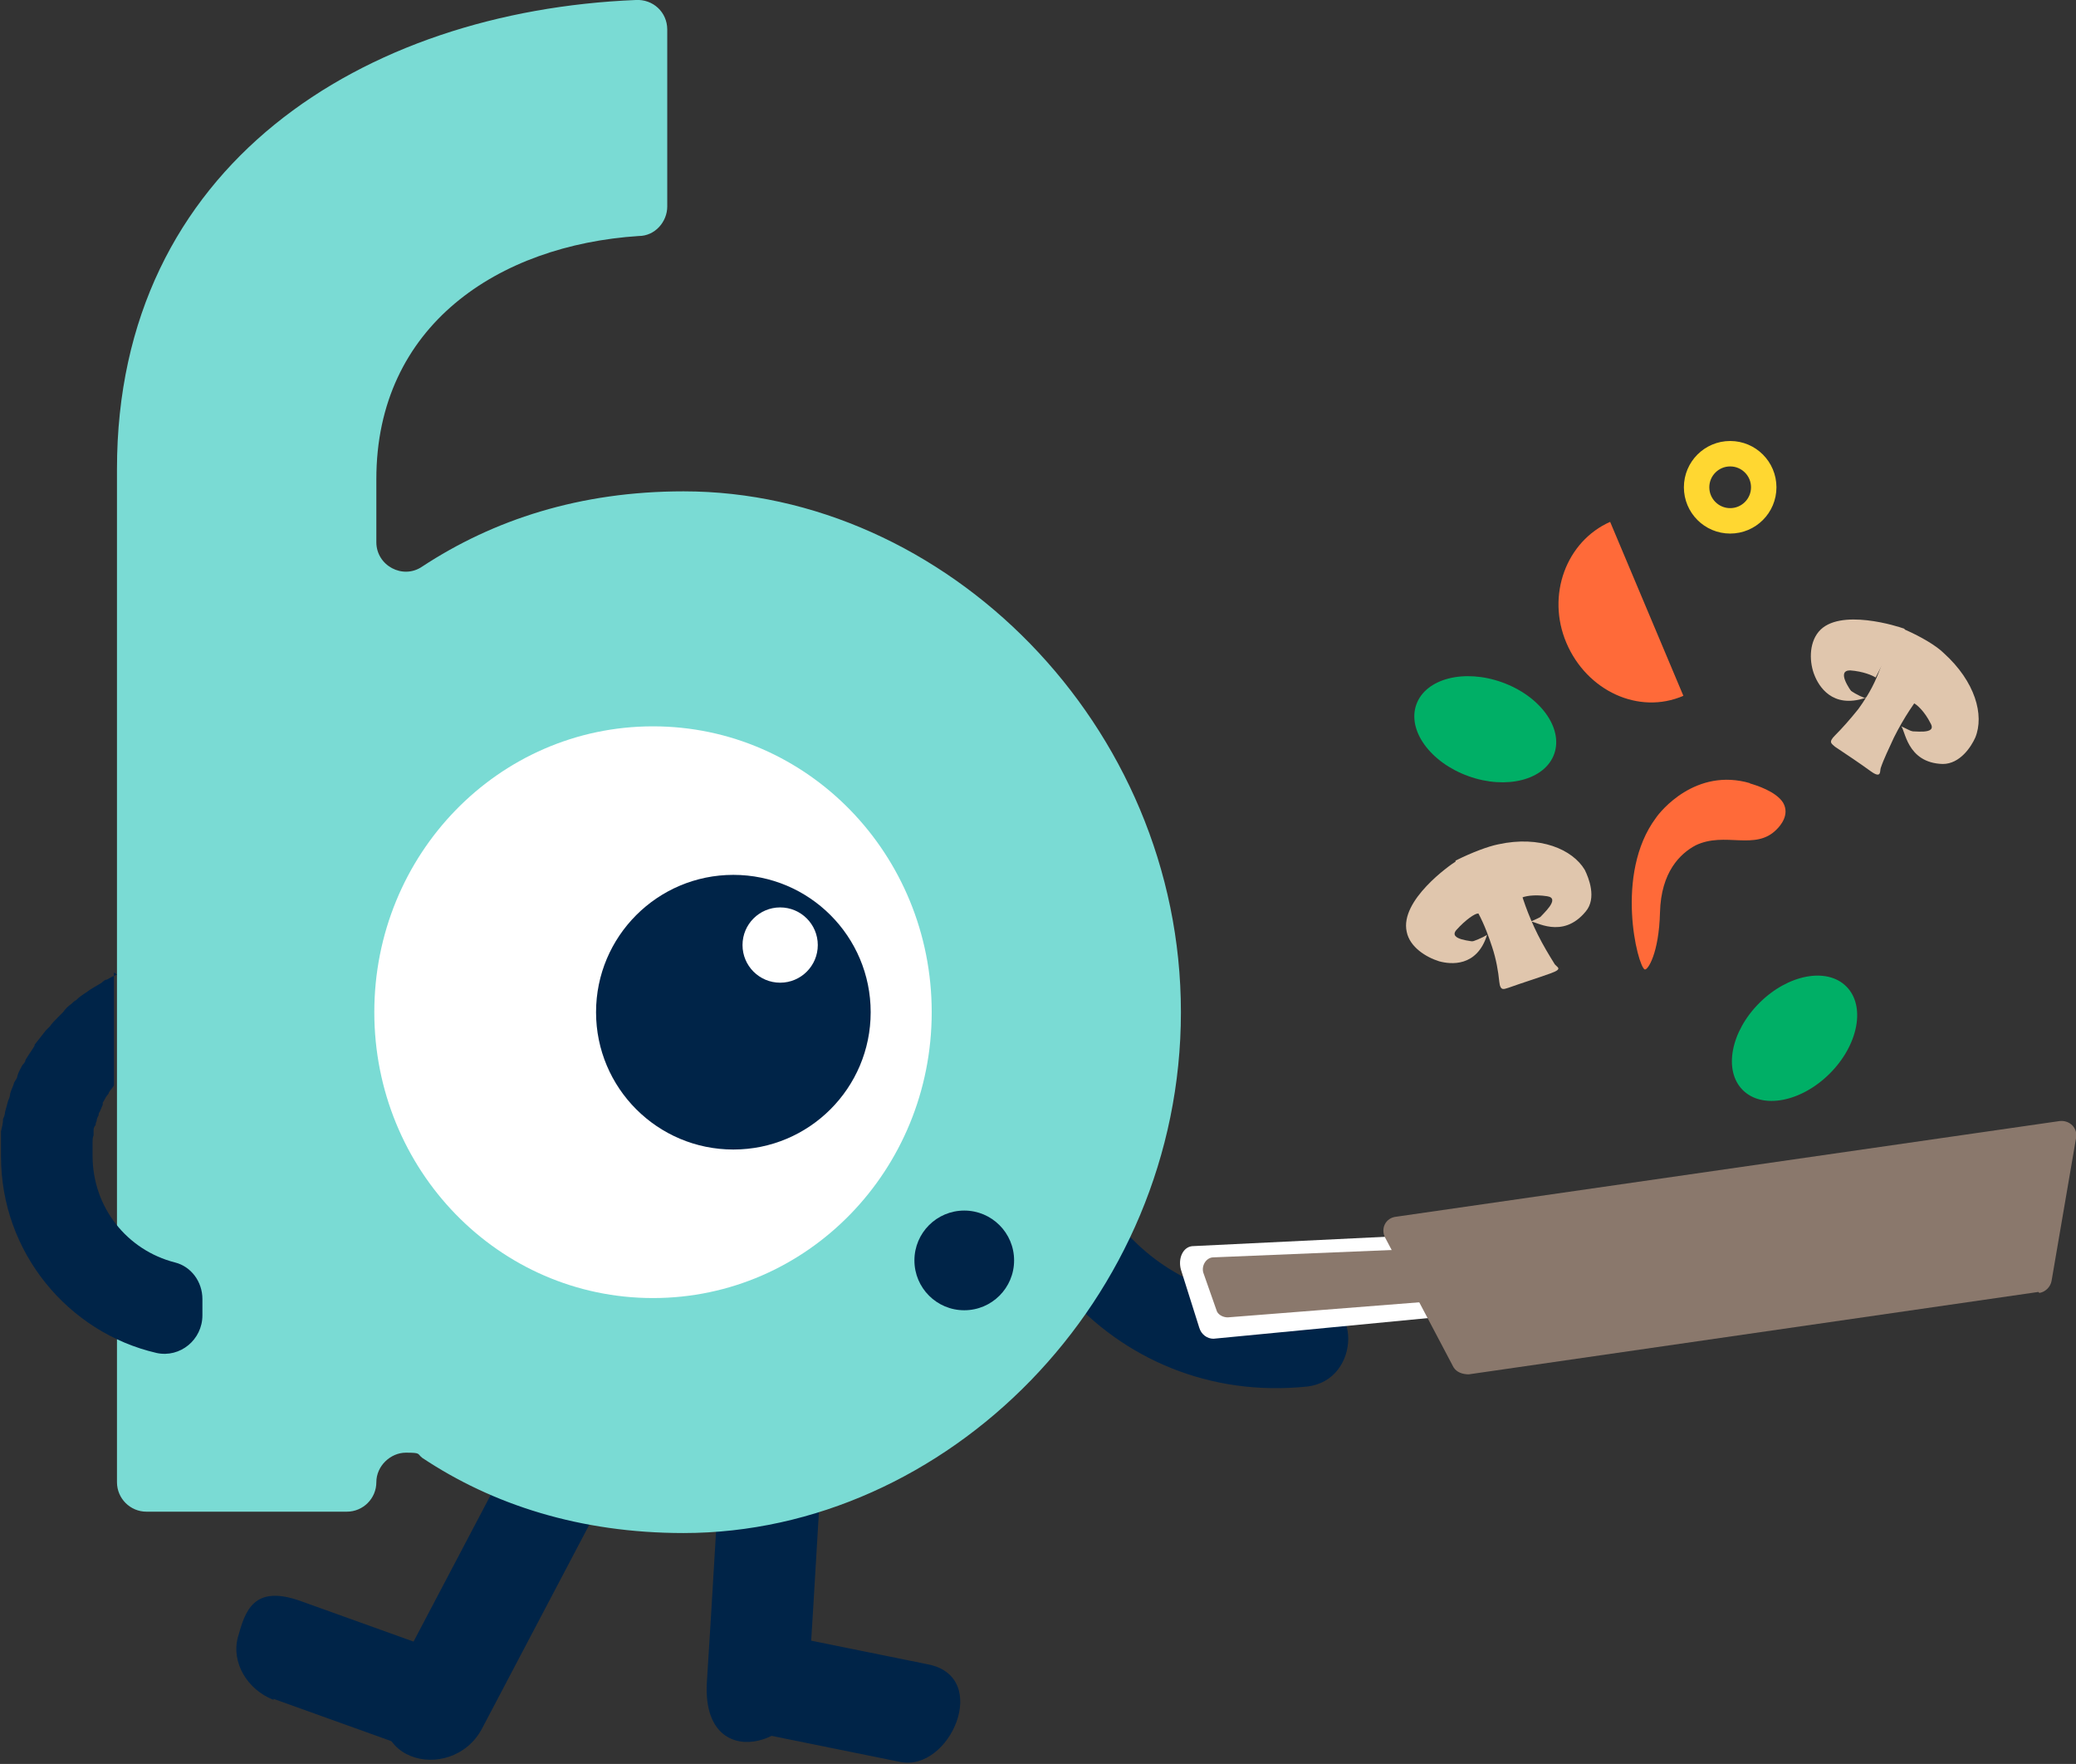 <svg xmlns="http://www.w3.org/2000/svg" id="Layer_1" data-name="Layer 1" width="204.1" height="173.4" viewBox="0 0 204.1 173.4"><rect x="0" y="0" width="204.1" height="173.4" fill="#333333" stroke="none"/><path d="M98,102.5c-3.3,18.6,11.2,35.8,30.5,33.8,5.4-.6,5.4-9.1,0-8.5-13.3,1.4-24.8-9.4-22.3-23.1s-7.2-7.6-8.2-2.3h0v.1Z" fill="#002448" stroke-width="0"></path><g><path d="M51.8,140.2c-4.3,8.2-8.7,16.5-13,24.7s5.6,10.7,8.6,5c4.3-8.2,8.7-16.5,13-24.7,4.3-8.2-5.6-10.7-8.6-5h0Z" fill="#002448" stroke-width="0"></path><path d="M26.9,167c4.7,1.7,9.5,3.4,14.2,5.1l2.7-9.6-.4-.2c-2.5-.9-5.5,1-6.2,3.5s.9,5.2,3.5,6.2l.4.2c2.5.9,5.5-1,6.2-3.5s-.9-5.2-3.5-6.2c-4.7-1.7-9.5-3.4-14.2-5.1s-5.5,1-6.2,3.5.9,5.2,3.5,6.2h0v-.1Z" fill="#002448" stroke-width="0"></path></g><g><path d="M71.2,137.4c-.6,9.3-1.1,18.6-1.7,27.9s9.6,6.4,10,0c.6-9.3,1.1-18.6,1.7-27.9s-9.6-6.4-10,0h0Z" fill="#002448" stroke-width="0"></path><path d="M91.2,163.6c-4.9-1-9.9-2-14.8-3-6.3-1.3-9,8.4-2.7,9.6h.5c6.3,1.4,9-8.3,2.7-9.6h-.5c-.9,3.1-1.8,6.3-2.7,9.6,4.9,1,9.9,2,14.8,3s9-8.4,2.7-9.6h0Z" fill="#002448" stroke-width="0"></path></g><path d="M67.2,48.3c-10.2,0-18.7,2.8-25.7,7.4-1.9,1.3-4.5-.1-4.5-2.4v-6.2c0-15.1,12-23,25.8-23.9,1.6,0,2.8-1.4,2.8-2.9V2.9c0-1.7-1.4-3-3.1-2.9C35.8,1.1,11.5,16.2,11.5,46.1v99.6c0,1.6,1.3,2.9,2.9,2.9h19.7c1.6,0,2.9-1.3,2.9-2.9s1.4-2.9,2.9-2.9,1.1.1,1.6.5c6.9,4.6,15.5,7.4,25.7,7.4,25.8,0,48.9-22.9,48.9-51.2s-23.2-51.2-48.9-51.2Z" fill="#7adbd4" stroke-width="0"></path><path d="M64.2,71.4c15.2,0,27.4,12.6,27.4,28.1s-12.2,28.1-27.4,28.1-27.4-12.6-27.4-28.1,12.2-28.1,27.4-28.1Z" fill="#fff" stroke-width="0"></path><g><circle cx="72.1" cy="99.5" r="13.5" fill="#002448" stroke-width="0"></circle><circle cx="76.7" cy="92.9" r="3.7" fill="#fff" stroke-width="0"></circle></g><circle cx="94.8" cy="123.9" r="4.9" fill="#002448" stroke-width="0"></circle><path d="M11.5,95.8q-.5.2-1,.5c-.2,0-.4.2-.5.3-.3.2-.7.4-1,.6-.2.1-.4.3-.6.4-.3.2-.6.4-.9.7-.2.1-.4.3-.5.4-.3.2-.6.5-.8.8-.2.2-.3.3-.5.5-.3.3-.6.6-.8.9-.1.1-.3.3-.4.4-.4.5-.7.9-1.1,1.4v.1c-.3.5-.6.9-.9,1.4,0,.2-.2.4-.3.5-.2.4-.4.7-.5,1.1,0,.2-.2.4-.3.6-.1.4-.3.7-.4,1.1,0,.2-.1.5-.2.7-.1.4-.2.7-.3,1.1,0,.2-.1.5-.2.7,0,.4-.1.8-.2,1.2v2.5c0,9.4,6.6,17.3,15.3,19.3,2.3.5,4.5-1.3,4.5-3.7v-1.6c0-1.7-1.1-3.2-2.7-3.6-4.7-1.2-8.1-5.4-8.1-10.5s0-.7,0-1v-.3c0-.2,0-.5.1-.7v-.4c0-.2,0-.4.2-.6,0-.1,0-.2.1-.4,0-.2.1-.4.2-.6,0-.1,0-.2.1-.3.1-.2.2-.5.3-.7v-.2c.2-.3.3-.6.5-.8,0,0,.1-.1.1-.2.1-.2.4-.5.5-.7v-11.1l.3.2Z" fill="#002448" stroke-width="0"></path><path d="M181.6,125.6l-62.3,6c-.6,0-1.2-.4-1.4-1.1l-1.8-5.7c-.3-1.1.2-2.2,1.1-2.3l63.8-3.1c.7,0,1.4.7,1.4,1.6l.3,2.9c0,.9-.4,1.8-1.2,1.8l.1-.1Z" fill="#fff" stroke-width="0"></path><path d="M200.4,127l-56,8.1c-.6,0-1.2-.2-1.5-.7l-6.7-12.7c-.5-.9,0-2,1.1-2.1l65.2-9.4c1-.1,1.8.7,1.6,1.7l-2.4,14c-.1.6-.6,1.1-1.2,1.2l-.1-.1Z" fill="#8a786c" stroke-width="0"></path><path d="M172.8,125.4l-52.1,4.1c-.5,0-1-.3-1.1-.7l-1.3-3.7c-.2-.7.3-1.5,1-1.5l53.3-2.2c.6,0,1.1.4,1.2,1v1.9c.2.6-.3,1.1-.9,1.2l-.1-.1Z" fill="#8a786c" stroke-width="0"></path><g><path d="M143.1,84.7c-.5.3-5.5,3.8-4.8,6.9.3,1.5,1.9,2.5,3.2,2.9,1.1.3,3.7.6,4.7-2.6s0,0,0,0c-1,.6-3,1.3-4,.9-1.7-.8-1.1-3.4.3-4.3.7-.4,1.4-.4,1.8-.4.3.4.6,1,1,1.6.7,1.3,1.1,2.5,1.4,3.4.4,1.2.6,2.4.7,3.4s.5.7.9.6c1.4-.5,2.7-.9,4.1-1.4s.6-.6.4-1c-.5-.8-1.1-1.8-1.6-2.8-1-2-1.6-3.8-2-5.4.3-.2.9-.6,1.6-.7,1.5-.2,2.6-.1,3.1,1.6s-3.3,3.1-3.4,3.2c.4-.1,3.1,1.8,5.4-1,1.1-1.3.3-3.3-.1-4.1-1.2-2-4.4-3.4-8.5-2.5-1,.2-2.6.8-4.2,1.6v.1Z" fill="#e0c6ad" stroke-width="0"></path><path d="M142.8,91.1" fill="#e0c6ad" stroke-width="0"></path><path d="M145.3,89.8c-.3,0-1.2.6-2.1,1.6-.9,1,1.6,1.1,1.9,1.2-2.9,1.7-4.1-.3-4.2-1.8s.3-1.3,1.2-2.1c1-.9,2.2-.8,2.5-.8.3.7.5,1.3.8,1.9h-.1Z" fill="#e0c6ad" stroke-width="0"></path><path d="M149.5,88.3c.3-.2,1.3-.4,2.6-.2,1.4.2-.5,1.8-.7,2.1,3.3-.6,2.9-2.8,2-4.1s-1.1-.8-2.2-.8c-1.4,0-2.2.8-2.4,1,.3.7.4,1.3.6,1.9l.1.1Z" fill="#e0c6ad" stroke-width="0"></path></g><g><path d="M187.2,61.8c-.5-.2-6.4-2.1-8.4.3-1,1.2-.9,3.1-.4,4.3.4,1,1.7,3.3,5,2.2s0,0-.1,0c-1.1-.4-2.9-1.6-3.1-2.7-.4-1.8,2.1-2.9,3.6-2.3.7.3,1.2.8,1.4,1.2-.2.5-.4,1.1-.7,1.8-.6,1.4-1.3,2.4-1.8,3.1-.8,1-1.6,1.9-2.3,2.6s-.3.8,0,1.1c1.2.8,2.4,1.6,3.5,2.4s.9,0,1-.3c.3-.9.8-1.9,1.3-3,1-2,2.1-3.6,3.1-4.8.4.1,1,.3,1.6.9,1.1,1.1,1.7,2,.6,3.5-1,1.4-4.4-.7-4.6-.7.4.2.5,3.6,4.1,3.7,1.7,0,2.8-1.7,3.2-2.6.9-2.2,0-5.5-3.1-8.3-.7-.7-2.2-1.6-3.8-2.3l-.1-.1Z" fill="#e0c6ad" stroke-width="0"></path><path d="M181.9,65.4" fill="#e0c6ad" stroke-width="0"></path><path d="M184.4,66.6c-.3-.2-1.2-.6-2.5-.7-1.4,0,0,1.9.2,2.2-3.1-1.3-2.2-3.4-1.1-4.5s1.2-.6,2.3-.3c1.3.3,2,1.3,2.1,1.5-.4.6-.7,1.2-1,1.8Z" fill="#e0c6ad" stroke-width="0"></path><path d="M188.1,69.1c.3.1,1.1.8,1.7,2,.7,1.2-1.8.7-2.1.8,2.5,2.2,4,.6,4.5-.9s0-1.3-.7-2.2c-.8-1.1-2-1.3-2.3-1.3-.4.6-.8,1.1-1.2,1.7l.1-.1Z" fill="#e0c6ad" stroke-width="0"></path></g><path d="M165.5,68.4c-4.4,1.9-9.5-.5-11.5-5.2s0-10,4.3-11.9" fill="#ff6a39" stroke-width="0"></path><path d="M172.1,77c-5.4-1.6-8.9,2.8-9.3,3.4-4.1,5.5-1.8,14.6-1.1,14.9.3.1,1.4-1.6,1.5-5.6s2-5.8,3.5-6.6c2.9-1.4,5.9.6,8-1.6.3-.3,1.3-1.4.6-2.6-.7-1.1-2.6-1.7-3.3-1.9h.1Z" fill="#ff6a39" stroke-width="0"></path><ellipse cx="146.023" cy="71.685" rx="4.9" ry="7.2" transform="translate(29.112 184.793) rotate(-70.2)" fill="#00af66" stroke-width="0"></ellipse><ellipse cx="176.429" cy="102.062" rx="7.2" ry="4.9" transform="translate(-20.494 154.648) rotate(-45)" fill="#00af66" stroke-width="0"></ellipse><circle cx="170.1" cy="47.9" r="3.3" fill="none" stroke="#ffd731" stroke-miterlimit="10" stroke-width="2.5"></circle></svg>